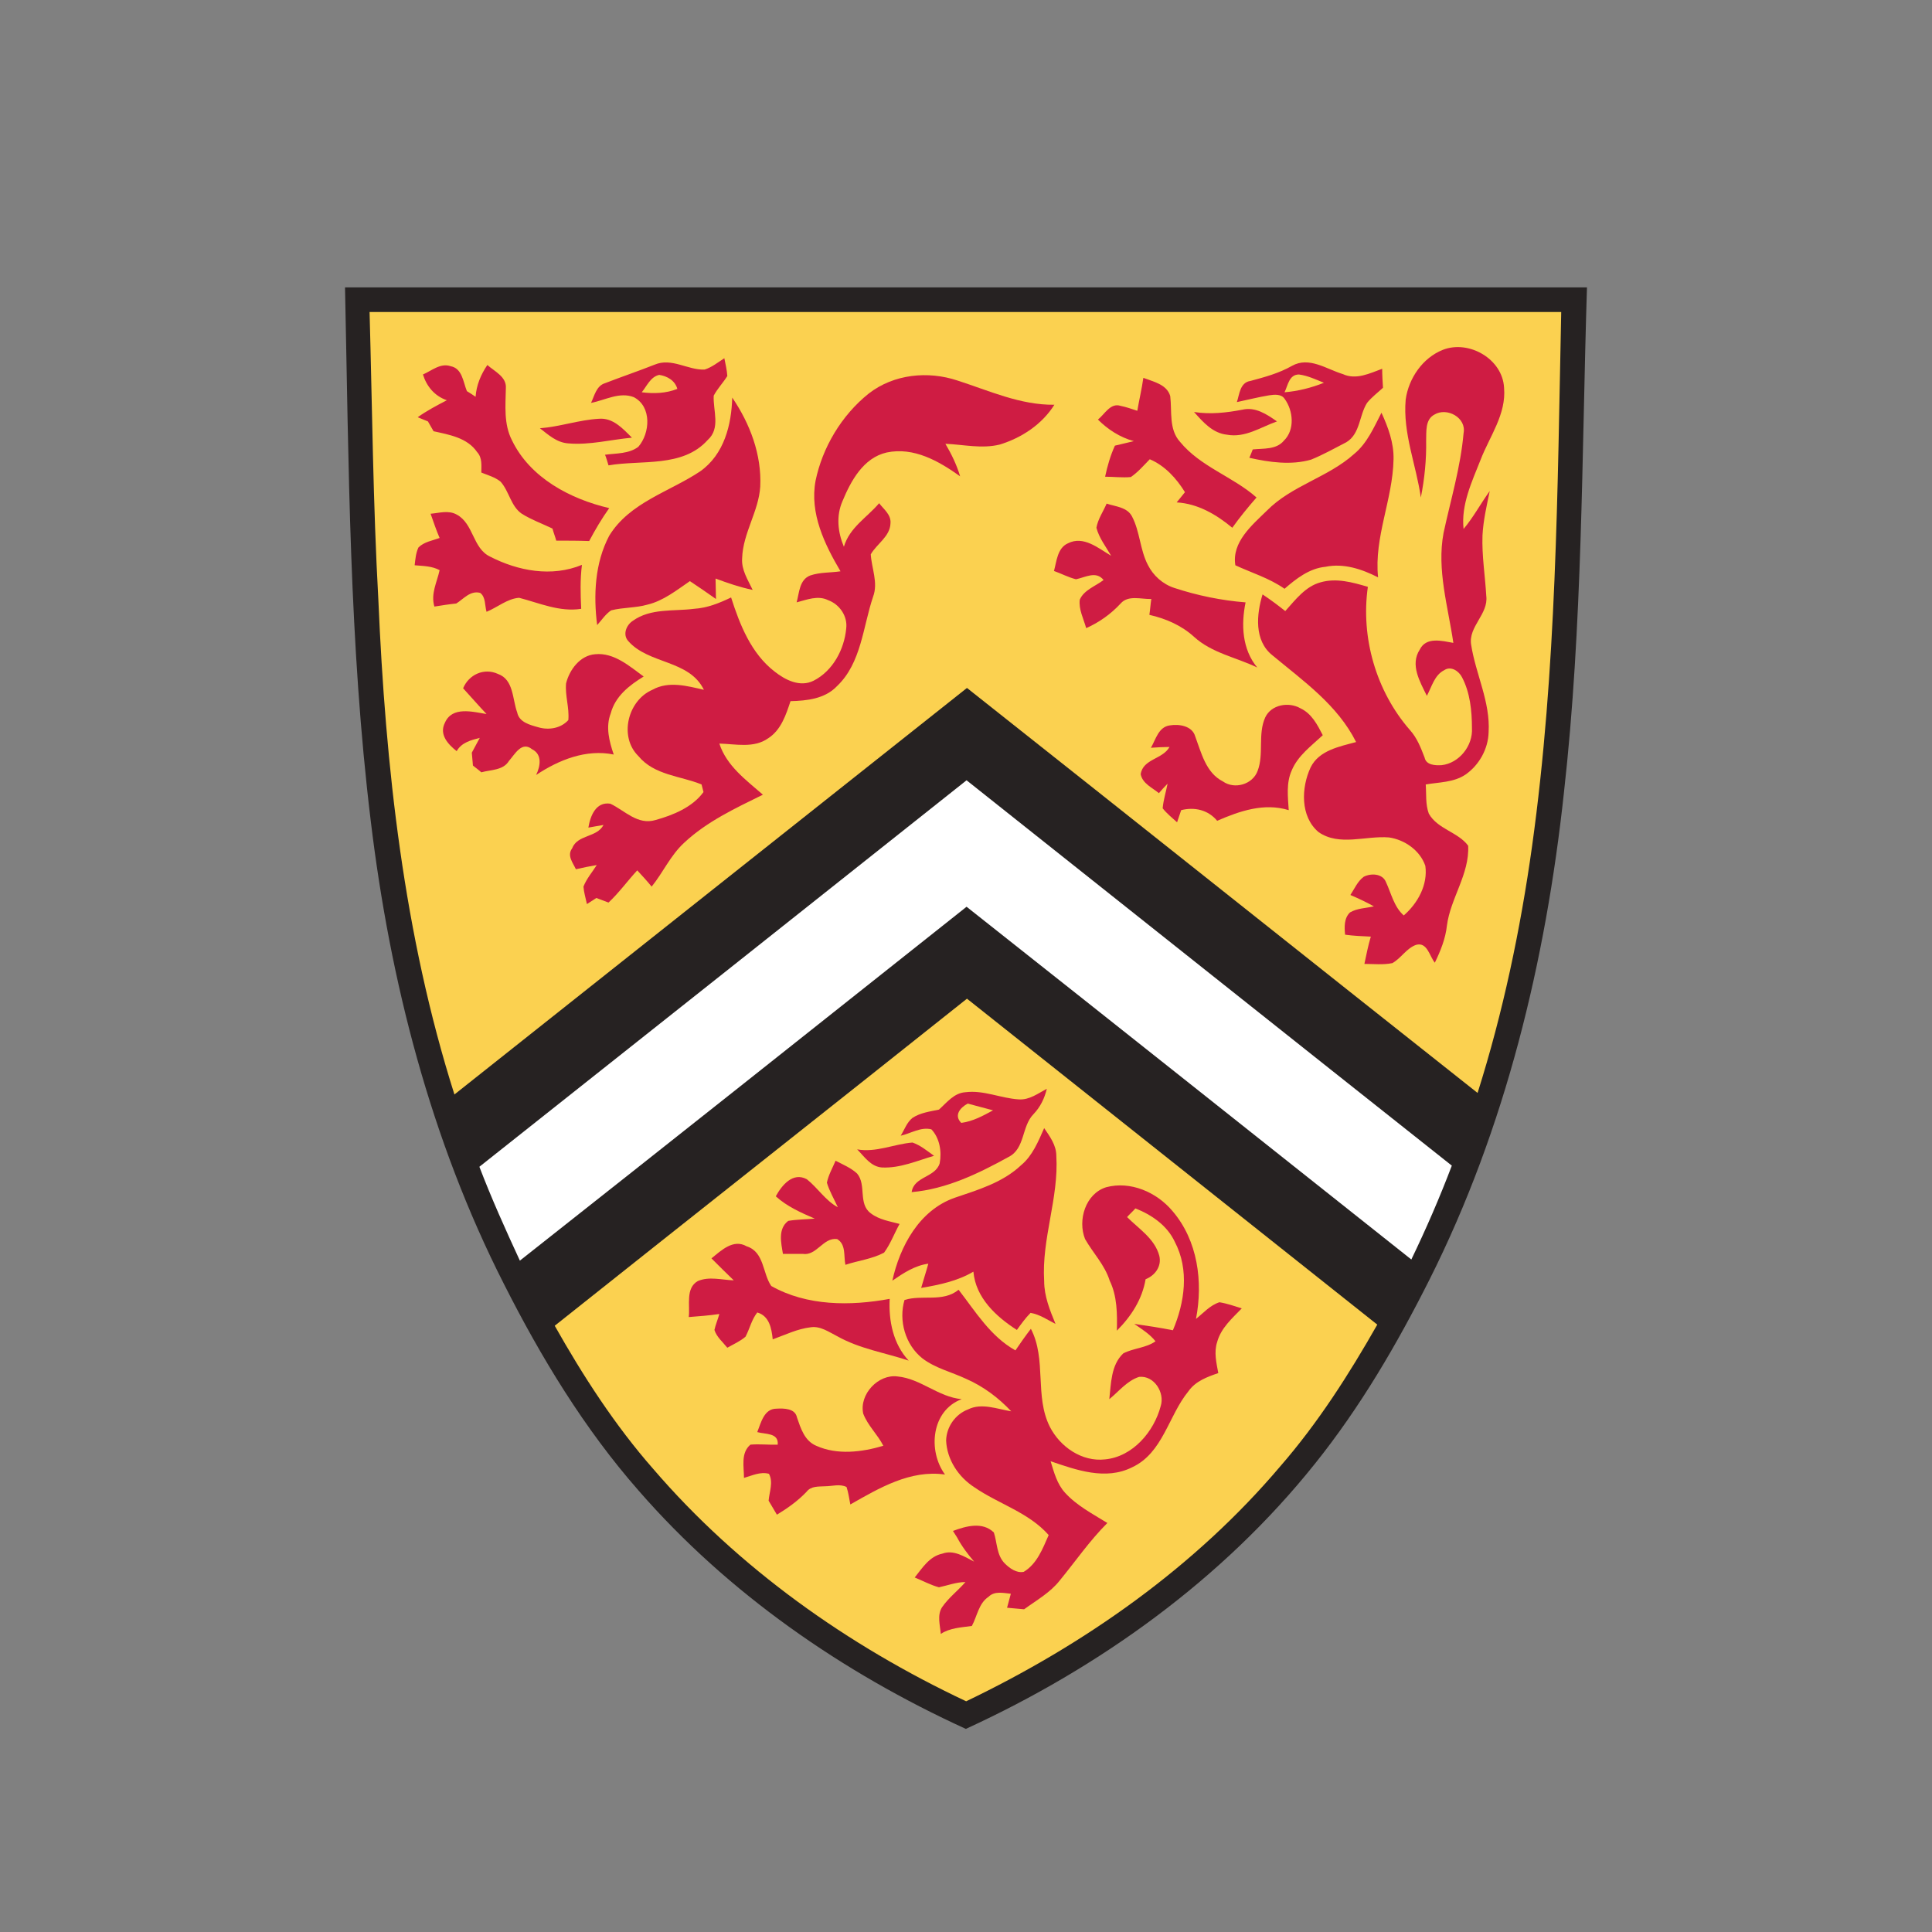 <?xml version="1.0" encoding="UTF-8" standalone="no"?><!DOCTYPE svg PUBLIC "-//W3C//DTD SVG 1.1//EN" "http://www.w3.org/Graphics/SVG/1.1/DTD/svg11.dtd"><svg width="100%" height="100%" viewBox="0 0 24 24" version="1.1" xmlns="http://www.w3.org/2000/svg" xmlns:xlink="http://www.w3.org/1999/xlink" xml:space="preserve" xmlns:serif="http://www.serif.com/" style="fill-rule:evenodd;clip-rule:evenodd;stroke-linejoin:round;stroke-miterlimit:2;"><rect x="0" y="0" width="24" height="24" fill="#808080" stroke="none"/><g><path d="M4.286,3.57l15.428,0c-0.066,2.093 -0.052,4.195 -0.287,6.283c-0.225,2.083 -0.724,4.161 -1.669,6.042c-0.404,0.804 -0.86,1.585 -1.425,2.29c-1.147,1.435 -2.675,2.53 -4.335,3.292c-1.533,-0.701 -2.953,-1.683 -4.063,-2.958c-0.677,-0.771 -1.213,-1.655 -1.674,-2.567c-0.912,-1.792 -1.416,-3.767 -1.655,-5.751c-0.268,-2.201 -0.273,-4.42 -0.32,-6.631Z" style="fill:#262222;fill-rule:nonzero;"/><path d="M4.591,3.876l14.803,0c-0.047,2.215 -0.056,4.439 -0.362,6.635c-0.145,1.039 -0.362,2.069 -0.677,3.066c-2.116,-1.674 -4.227,-3.357 -6.343,-5.031c-2.121,1.683 -4.246,3.366 -6.367,5.05c-0.63,-1.985 -0.856,-4.072 -0.945,-6.146c-0.066,-1.19 -0.076,-2.384 -0.109,-3.574Z" style="fill:#fbd150;fill-rule:nonzero;"/><path d="M17.923,4.346c0.324,-0.127 0.743,0.113 0.761,0.471c0.029,0.329 -0.178,0.601 -0.291,0.893c-0.108,0.273 -0.245,0.56 -0.212,0.861c0.123,-0.146 0.212,-0.315 0.325,-0.471c-0.038,0.184 -0.08,0.362 -0.09,0.551c-0.009,0.253 0.033,0.503 0.047,0.752c0.029,0.226 -0.225,0.381 -0.188,0.606c0.057,0.367 0.24,0.711 0.217,1.087c-0.005,0.207 -0.118,0.409 -0.287,0.526c-0.146,0.099 -0.329,0.094 -0.494,0.123c0.009,0.122 -0.005,0.244 0.038,0.362c0.108,0.193 0.366,0.23 0.489,0.399c0.018,0.353 -0.221,0.654 -0.264,0.993c-0.018,0.164 -0.08,0.315 -0.15,0.46c-0.066,-0.079 -0.094,-0.263 -0.235,-0.221c-0.118,0.043 -0.184,0.165 -0.292,0.226c-0.113,0.024 -0.235,0.01 -0.348,0.01c0.024,-0.113 0.047,-0.231 0.08,-0.339c-0.108,-0.005 -0.211,-0.009 -0.32,-0.024c-0.009,-0.094 -0.014,-0.206 0.062,-0.277c0.089,-0.052 0.197,-0.052 0.296,-0.075c-0.094,-0.052 -0.193,-0.099 -0.292,-0.141c0.052,-0.08 0.09,-0.17 0.165,-0.226c0.089,-0.047 0.235,-0.042 0.277,0.066c0.066,0.141 0.099,0.306 0.221,0.414c0.174,-0.151 0.301,-0.381 0.268,-0.616c-0.066,-0.193 -0.258,-0.325 -0.451,-0.353c-0.292,-0.024 -0.616,0.113 -0.875,-0.066c-0.23,-0.193 -0.216,-0.555 -0.099,-0.804c0.104,-0.212 0.358,-0.259 0.565,-0.315c-0.231,-0.461 -0.654,-0.757 -1.039,-1.077c-0.231,-0.183 -0.198,-0.512 -0.123,-0.757c0.099,0.066 0.193,0.136 0.282,0.207c0.127,-0.141 0.25,-0.306 0.438,-0.357c0.197,-0.057 0.399,-0 0.588,0.056c-0.09,0.63 0.103,1.298 0.522,1.778c0.089,0.098 0.136,0.221 0.183,0.343c0.019,0.094 0.132,0.099 0.212,0.094c0.216,-0.024 0.39,-0.24 0.376,-0.461c-0,-0.216 -0.024,-0.442 -0.123,-0.63c-0.037,-0.075 -0.136,-0.146 -0.221,-0.089c-0.122,0.061 -0.155,0.206 -0.216,0.319c-0.085,-0.174 -0.211,-0.385 -0.089,-0.573c0.08,-0.165 0.277,-0.109 0.418,-0.085c-0.066,-0.451 -0.207,-0.908 -0.122,-1.364c0.089,-0.414 0.212,-0.818 0.249,-1.241c0.038,-0.193 -0.207,-0.325 -0.362,-0.231c-0.117,0.062 -0.099,0.212 -0.103,0.325c0.004,0.235 -0.019,0.47 -0.066,0.705c-0.057,-0.404 -0.226,-0.799 -0.188,-1.218c0.037,-0.263 0.211,-0.517 0.461,-0.616Zm-9.17,0.245c0.089,-0.028 0.165,-0.089 0.245,-0.141c0.014,0.07 0.032,0.146 0.037,0.221c-0.052,0.084 -0.122,0.155 -0.169,0.244c-0.01,0.184 0.089,0.405 -0.075,0.551c-0.311,0.347 -0.823,0.244 -1.232,0.315c-0.01,-0.033 -0.029,-0.099 -0.043,-0.132c0.141,-0.019 0.297,-0.01 0.414,-0.099c0.146,-0.169 0.169,-0.498 -0.056,-0.616c-0.179,-0.07 -0.358,0.038 -0.532,0.071c0.043,-0.09 0.066,-0.212 0.174,-0.245c0.207,-0.08 0.414,-0.15 0.616,-0.23c0.212,-0.09 0.414,0.07 0.621,0.061Zm7.298,-0.047c0.212,-0.118 0.428,0.042 0.63,0.103c0.165,0.076 0.334,-0.009 0.489,-0.066c0,0.08 0.005,0.156 0.01,0.236c-0.066,0.061 -0.141,0.117 -0.198,0.188c-0.099,0.155 -0.084,0.385 -0.258,0.489c-0.146,0.075 -0.287,0.155 -0.438,0.216c-0.249,0.071 -0.517,0.033 -0.766,-0.023c0.014,-0.033 0.028,-0.066 0.042,-0.104c0.132,-0.014 0.292,0.005 0.386,-0.108c0.141,-0.136 0.117,-0.376 0.009,-0.522c-0.042,-0.061 -0.127,-0.052 -0.193,-0.042c-0.136,0.023 -0.268,0.056 -0.399,0.084c0.032,-0.094 0.037,-0.244 0.169,-0.263c0.174,-0.047 0.352,-0.094 0.517,-0.188Zm-10.797,0.108c0.109,-0.047 0.217,-0.146 0.344,-0.103c0.146,0.028 0.155,0.197 0.202,0.31c0.038,0.023 0.075,0.047 0.108,0.07c0.01,-0.145 0.066,-0.277 0.146,-0.395c0.089,0.08 0.24,0.146 0.23,0.287c-0.004,0.217 -0.028,0.447 0.076,0.649c0.225,0.466 0.724,0.729 1.208,0.842c-0.094,0.132 -0.174,0.268 -0.249,0.409c-0.137,-0.005 -0.273,-0.005 -0.409,-0.005c-0.014,-0.051 -0.033,-0.098 -0.047,-0.15c-0.127,-0.061 -0.259,-0.108 -0.381,-0.184c-0.137,-0.094 -0.155,-0.277 -0.264,-0.399c-0.07,-0.057 -0.159,-0.08 -0.239,-0.113c-0,-0.085 0.014,-0.183 -0.052,-0.254c-0.122,-0.179 -0.348,-0.216 -0.541,-0.259c-0.023,-0.042 -0.047,-0.08 -0.07,-0.122c-0.033,-0.014 -0.094,-0.038 -0.127,-0.052c0.112,-0.08 0.235,-0.145 0.362,-0.211c-0.151,-0.052 -0.25,-0.17 -0.297,-0.32Z" style="fill:#cf1c43;fill-rule:nonzero;"/><path d="M7.972,4.873c0.062,-0.075 0.109,-0.193 0.217,-0.216c0.098,0.014 0.197,0.07 0.225,0.174c-0.141,0.056 -0.291,0.061 -0.442,0.042Z" style="fill:#fbd150;fill-rule:nonzero;"/><path d="M10.794,4.887c0.31,-0.24 0.733,-0.282 1.1,-0.16c0.395,0.127 0.781,0.306 1.204,0.301c-0.155,0.245 -0.404,0.409 -0.677,0.494c-0.226,0.056 -0.452,-0 -0.677,-0.009c0.075,0.126 0.141,0.263 0.183,0.404c-0.263,-0.188 -0.574,-0.367 -0.912,-0.296c-0.292,0.066 -0.447,0.357 -0.55,0.606c-0.08,0.184 -0.057,0.386 0.018,0.565c0.071,-0.24 0.287,-0.363 0.438,-0.541c0.056,0.075 0.15,0.141 0.141,0.249c-0.005,0.165 -0.169,0.254 -0.245,0.386c0.01,0.174 0.094,0.352 0.029,0.526c-0.127,0.376 -0.146,0.823 -0.447,1.11c-0.151,0.16 -0.376,0.183 -0.579,0.188c-0.056,0.169 -0.117,0.358 -0.277,0.461c-0.179,0.127 -0.404,0.071 -0.607,0.066c0.09,0.277 0.33,0.451 0.541,0.635c-0.343,0.169 -0.696,0.333 -0.978,0.597c-0.169,0.155 -0.263,0.371 -0.404,0.545c-0.057,-0.07 -0.118,-0.136 -0.179,-0.202c-0.122,0.132 -0.226,0.278 -0.357,0.4c-0.052,-0.019 -0.099,-0.038 -0.151,-0.057c-0.028,0.019 -0.089,0.057 -0.117,0.076c-0.015,-0.071 -0.038,-0.146 -0.043,-0.217c0.038,-0.098 0.108,-0.178 0.165,-0.268c-0.085,0.014 -0.174,0.033 -0.259,0.052c-0.037,-0.08 -0.113,-0.169 -0.047,-0.259c0.066,-0.174 0.306,-0.131 0.39,-0.291c-0.047,0.009 -0.141,0.023 -0.188,0.033c0.024,-0.146 0.094,-0.325 0.273,-0.297c0.179,0.085 0.339,0.269 0.56,0.203c0.221,-0.061 0.461,-0.16 0.597,-0.348c-0.005,-0.024 -0.019,-0.071 -0.024,-0.094c-0.263,-0.108 -0.587,-0.113 -0.785,-0.353c-0.244,-0.24 -0.132,-0.691 0.174,-0.823c0.202,-0.113 0.433,-0.047 0.64,0c-0.184,-0.376 -0.687,-0.315 -0.941,-0.607c-0.07,-0.079 -0.023,-0.197 0.057,-0.249c0.221,-0.16 0.507,-0.117 0.761,-0.15c0.165,-0.01 0.315,-0.071 0.461,-0.141c0.108,0.338 0.249,0.696 0.541,0.921c0.132,0.104 0.315,0.198 0.484,0.113c0.24,-0.122 0.381,-0.39 0.405,-0.649c0.019,-0.155 -0.085,-0.301 -0.226,-0.352c-0.127,-0.062 -0.263,-0.005 -0.39,0.028c0.033,-0.118 0.033,-0.282 0.169,-0.334c0.122,-0.042 0.254,-0.033 0.376,-0.052c-0.197,-0.334 -0.385,-0.719 -0.31,-1.124c0.084,-0.409 0.32,-0.813 0.663,-1.086Z" style="fill:#cf1c43;fill-rule:nonzero;"/><path d="M15.957,4.873c0.042,-0.085 0.056,-0.221 0.179,-0.221c0.108,0.014 0.207,0.061 0.31,0.103c-0.155,0.062 -0.32,0.104 -0.489,0.118Z" style="fill:#fbd150;fill-rule:nonzero;"/><path d="M14.203,4.694c0.122,0.047 0.292,0.08 0.334,0.226c0.023,0.193 -0.019,0.414 0.122,0.569c0.254,0.31 0.659,0.433 0.95,0.691c-0.108,0.123 -0.207,0.245 -0.301,0.376c-0.197,-0.164 -0.428,-0.3 -0.691,-0.315c0.033,-0.042 0.07,-0.084 0.103,-0.127c-0.108,-0.174 -0.249,-0.329 -0.437,-0.409c-0.075,0.076 -0.146,0.16 -0.235,0.221c-0.108,0.01 -0.212,-0.004 -0.32,-0.004c0.028,-0.132 0.066,-0.264 0.122,-0.386c0.08,-0.019 0.16,-0.038 0.235,-0.056c-0.173,-0.047 -0.324,-0.146 -0.446,-0.268c0.084,-0.066 0.155,-0.212 0.282,-0.17c0.07,0.014 0.136,0.038 0.207,0.061c0.023,-0.136 0.056,-0.272 0.075,-0.409Zm-5.107,0.245c0.221,0.324 0.367,0.71 0.348,1.105c-0.019,0.31 -0.216,0.578 -0.225,0.893c-0.01,0.141 0.07,0.264 0.131,0.391c-0.16,-0.033 -0.31,-0.085 -0.461,-0.141c0,0.084 0.005,0.169 0.005,0.254c-0.108,-0.076 -0.216,-0.151 -0.324,-0.222c-0.165,0.113 -0.33,0.245 -0.527,0.292c-0.146,0.042 -0.301,0.033 -0.451,0.071c-0.071,0.047 -0.118,0.122 -0.174,0.183c-0.047,-0.372 -0.029,-0.771 0.15,-1.11c0.254,-0.414 0.748,-0.545 1.129,-0.799c0.301,-0.212 0.39,-0.583 0.399,-0.917Zm5.737,0.179c0.202,0.032 0.405,0.009 0.602,-0.029c0.16,-0.037 0.301,0.057 0.428,0.146c-0.202,0.071 -0.395,0.207 -0.621,0.165c-0.178,-0.019 -0.296,-0.155 -0.409,-0.282Zm2.328,0.009c0.084,0.183 0.155,0.376 0.15,0.578c-0.009,0.499 -0.244,0.969 -0.192,1.467c-0.203,-0.103 -0.428,-0.178 -0.654,-0.131c-0.198,0.019 -0.362,0.146 -0.508,0.273c-0.188,-0.132 -0.409,-0.198 -0.611,-0.292c-0.047,-0.287 0.207,-0.498 0.39,-0.677c0.31,-0.315 0.762,-0.414 1.086,-0.706c0.16,-0.131 0.245,-0.329 0.339,-0.512Zm-10.454,0.193c0.25,-0.019 0.485,-0.104 0.734,-0.118c0.174,-0.014 0.296,0.122 0.409,0.235c-0.263,0.024 -0.526,0.094 -0.79,0.071c-0.146,-0.01 -0.249,-0.108 -0.353,-0.188Zm7.04,0.936c0.108,0.037 0.254,0.042 0.315,0.159c0.099,0.188 0.099,0.414 0.197,0.602c0.066,0.132 0.184,0.24 0.33,0.287c0.286,0.094 0.583,0.155 0.884,0.179c-0.057,0.277 -0.043,0.583 0.145,0.809c-0.263,-0.127 -0.564,-0.179 -0.785,-0.381c-0.155,-0.141 -0.348,-0.226 -0.555,-0.273c0.01,-0.066 0.014,-0.132 0.024,-0.197c-0.127,0.004 -0.287,-0.052 -0.381,0.056c-0.122,0.132 -0.268,0.235 -0.428,0.306c-0.033,-0.118 -0.094,-0.231 -0.08,-0.353c0.052,-0.122 0.198,-0.169 0.296,-0.245c-0.094,-0.117 -0.225,-0.033 -0.343,-0.009c-0.094,-0.024 -0.183,-0.071 -0.273,-0.103c0.033,-0.123 0.043,-0.287 0.174,-0.344c0.193,-0.098 0.376,0.061 0.536,0.155c-0.065,-0.112 -0.15,-0.221 -0.183,-0.348c0.019,-0.108 0.085,-0.202 0.127,-0.3Zm-8.398,0.126c0.108,-0.009 0.221,-0.047 0.324,0.01c0.212,0.113 0.197,0.418 0.414,0.522c0.348,0.179 0.766,0.258 1.142,0.103c-0.023,0.184 -0.018,0.362 -0.009,0.546c-0.268,0.042 -0.517,-0.071 -0.771,-0.137c-0.146,0.01 -0.268,0.118 -0.405,0.174c-0.023,-0.08 -0.009,-0.183 -0.079,-0.235c-0.123,-0.033 -0.207,0.076 -0.297,0.132c-0.089,0.009 -0.178,0.023 -0.272,0.038c-0.047,-0.16 0.032,-0.301 0.065,-0.452c-0.094,-0.052 -0.207,-0.052 -0.31,-0.061c0.009,-0.075 0.014,-0.15 0.047,-0.221c0.071,-0.071 0.174,-0.085 0.263,-0.118c-0.042,-0.098 -0.075,-0.197 -0.112,-0.301Zm1.683,2.107c0.042,-0.169 0.174,-0.348 0.362,-0.362c0.235,-0.023 0.428,0.151 0.602,0.277c-0.179,0.109 -0.353,0.245 -0.409,0.457c-0.066,0.169 -0.019,0.348 0.037,0.512c-0.343,-0.07 -0.681,0.066 -0.964,0.254c0.052,-0.108 0.08,-0.254 -0.051,-0.32c-0.127,-0.103 -0.212,0.061 -0.287,0.146c-0.071,0.118 -0.226,0.108 -0.343,0.141c-0.024,-0.023 -0.076,-0.061 -0.104,-0.084c-0.005,-0.052 -0.009,-0.109 -0.014,-0.16l0.099,-0.184c-0.108,0.028 -0.226,0.057 -0.287,0.165c-0.108,-0.085 -0.221,-0.207 -0.146,-0.353c0.09,-0.207 0.343,-0.136 0.517,-0.108c-0.098,-0.103 -0.192,-0.212 -0.291,-0.32c0.07,-0.169 0.259,-0.258 0.433,-0.178c0.197,0.07 0.178,0.315 0.239,0.479c0.024,0.122 0.16,0.155 0.264,0.184c0.127,0.037 0.277,0.014 0.371,-0.09c0.014,-0.155 -0.042,-0.301 -0.028,-0.456Zm8.685,0.423c0.075,-0.16 0.292,-0.197 0.438,-0.113c0.141,0.066 0.211,0.207 0.277,0.334c-0.141,0.132 -0.31,0.254 -0.386,0.438c-0.07,0.155 -0.047,0.329 -0.037,0.493c-0.306,-0.094 -0.607,0.01 -0.889,0.132c-0.113,-0.136 -0.282,-0.174 -0.447,-0.132c-0.014,0.038 -0.037,0.113 -0.051,0.151c-0.062,-0.057 -0.127,-0.108 -0.179,-0.174c0.009,-0.104 0.042,-0.207 0.061,-0.306c-0.028,0.028 -0.085,0.09 -0.108,0.118c-0.085,-0.071 -0.202,-0.118 -0.226,-0.235c0.028,-0.193 0.273,-0.184 0.358,-0.339c-0.057,0 -0.174,0.005 -0.231,0.01c0.061,-0.104 0.094,-0.259 0.235,-0.278c0.113,-0.019 0.278,0.005 0.315,0.136c0.076,0.203 0.132,0.452 0.344,0.56c0.145,0.103 0.371,0.038 0.432,-0.132c0.08,-0.211 0,-0.456 0.094,-0.663Z" style="fill:#cf1c43;fill-rule:nonzero;"/><path d="M5.955,14.494c2.017,-1.599 4.035,-3.198 6.052,-4.801c2.008,1.594 4.016,3.193 6.028,4.787c-0.15,0.395 -0.319,0.785 -0.503,1.166c-1.843,-1.462 -3.682,-2.925 -5.525,-4.382c-1.848,1.467 -3.696,2.934 -5.549,4.396c-0.178,-0.385 -0.352,-0.771 -0.503,-1.166Z" style="fill:#fff;fill-rule:nonzero;"/><path d="M6.891,16.469c1.702,-1.354 3.414,-2.704 5.121,-4.063c1.697,1.35 3.4,2.699 5.097,4.049c-0.353,0.621 -0.738,1.223 -1.204,1.759c-1.058,1.25 -2.431,2.214 -3.903,2.92c-1.467,-0.691 -2.826,-1.651 -3.888,-2.887c-0.475,-0.541 -0.87,-1.153 -1.223,-1.778Z" style="fill:#fbd150;fill-rule:nonzero;"/><path d="M12.656,13.657c0.132,0.009 0.24,-0.075 0.348,-0.132c-0.028,0.118 -0.08,0.226 -0.165,0.315c-0.15,0.151 -0.103,0.428 -0.31,0.532c-0.376,0.207 -0.771,0.399 -1.204,0.437c0.028,-0.197 0.292,-0.179 0.348,-0.357c0.028,-0.146 0,-0.315 -0.103,-0.423c-0.132,-0.033 -0.254,0.051 -0.381,0.079c0.047,-0.075 0.075,-0.164 0.146,-0.221c0.098,-0.065 0.221,-0.08 0.329,-0.103c0.099,-0.089 0.188,-0.207 0.329,-0.216c0.226,-0.029 0.437,0.075 0.663,0.089Z" style="fill:#cf1c43;fill-rule:nonzero;"/><path d="M11.941,13.949c-0.094,-0.094 -0.014,-0.189 0.08,-0.24c0.104,0.028 0.212,0.056 0.315,0.084c-0.122,0.066 -0.249,0.137 -0.395,0.156Z" style="fill:#fbd150;fill-rule:nonzero;"/><path d="M12.971,14.014c0.071,0.104 0.151,0.212 0.151,0.344c0.032,0.526 -0.184,1.029 -0.151,1.556c0,0.188 0.071,0.362 0.141,0.532c-0.103,-0.052 -0.197,-0.118 -0.31,-0.137c-0.066,0.066 -0.118,0.141 -0.17,0.212c-0.258,-0.165 -0.512,-0.4 -0.54,-0.724c-0.198,0.117 -0.424,0.164 -0.649,0.202c0.028,-0.099 0.061,-0.198 0.089,-0.301c-0.169,0.023 -0.31,0.117 -0.447,0.211c0.094,-0.427 0.334,-0.874 0.772,-1.029c0.291,-0.099 0.597,-0.188 0.827,-0.405c0.141,-0.117 0.212,-0.291 0.287,-0.461Zm-2.323,0.264c0.235,0.042 0.456,-0.066 0.687,-0.085c0.098,0.033 0.183,0.104 0.268,0.165c-0.212,0.061 -0.419,0.155 -0.645,0.145c-0.141,-0.009 -0.221,-0.136 -0.31,-0.225Zm-0.376,0.414c0.019,-0.095 0.07,-0.184 0.108,-0.273c0.089,0.047 0.193,0.089 0.268,0.16c0.118,0.141 0.009,0.376 0.169,0.493c0.104,0.08 0.235,0.099 0.358,0.132c-0.066,0.118 -0.113,0.249 -0.193,0.357c-0.151,0.08 -0.325,0.099 -0.48,0.151c-0.023,-0.108 0.01,-0.254 -0.103,-0.32c-0.174,-0.023 -0.254,0.212 -0.428,0.184l-0.245,-0c-0.023,-0.137 -0.065,-0.311 0.066,-0.41c0.108,-0.018 0.217,-0.018 0.329,-0.028c-0.174,-0.075 -0.343,-0.15 -0.484,-0.277c0.075,-0.137 0.212,-0.306 0.386,-0.212c0.136,0.108 0.23,0.264 0.385,0.348c-0.047,-0.103 -0.103,-0.197 -0.136,-0.305Z" style="fill:#cf1c43;fill-rule:nonzero;"/><path d="M13.479,15.392c-0.094,-0.235 0.005,-0.564 0.263,-0.644c0.301,-0.08 0.626,0.061 0.823,0.296c0.315,0.367 0.381,0.88 0.292,1.34c0.094,-0.075 0.174,-0.169 0.291,-0.207c0.094,0.015 0.188,0.048 0.278,0.076c-0.118,0.122 -0.259,0.244 -0.306,0.418c-0.042,0.127 -0.009,0.259 0.014,0.386c-0.136,0.047 -0.282,0.099 -0.371,0.226c-0.25,0.305 -0.315,0.766 -0.701,0.945c-0.329,0.164 -0.691,0.033 -1.011,-0.076c0.042,0.137 0.08,0.283 0.179,0.391c0.145,0.16 0.343,0.263 0.526,0.376c-0.221,0.221 -0.395,0.475 -0.592,0.715c-0.118,0.15 -0.287,0.244 -0.442,0.357c-0.071,-0.005 -0.141,-0.014 -0.212,-0.019c0.014,-0.056 0.033,-0.117 0.047,-0.174c-0.094,-0.009 -0.202,-0.037 -0.277,0.038c-0.122,0.08 -0.141,0.24 -0.207,0.362c-0.132,0.019 -0.273,0.024 -0.386,0.099c-0.009,-0.108 -0.047,-0.231 0.014,-0.329c0.08,-0.118 0.198,-0.207 0.292,-0.315c-0.113,-0 -0.221,0.042 -0.329,0.065c-0.104,-0.028 -0.198,-0.08 -0.301,-0.122c0.094,-0.117 0.183,-0.263 0.343,-0.296c0.141,-0.052 0.273,0.037 0.395,0.099c-0.08,-0.094 -0.155,-0.193 -0.212,-0.301c-0.014,-0.019 -0.037,-0.061 -0.051,-0.08c0.164,-0.061 0.367,-0.118 0.508,0.019c0.042,0.126 0.033,0.282 0.136,0.385c0.061,0.061 0.146,0.122 0.235,0.104c0.165,-0.099 0.235,-0.287 0.31,-0.457c-0.249,-0.282 -0.62,-0.385 -0.921,-0.592c-0.198,-0.127 -0.343,-0.343 -0.353,-0.583c0.005,-0.169 0.113,-0.325 0.273,-0.386c0.169,-0.084 0.362,-0.004 0.536,0.024c-0.16,-0.17 -0.348,-0.311 -0.564,-0.405c-0.179,-0.084 -0.381,-0.131 -0.541,-0.254c-0.212,-0.169 -0.296,-0.47 -0.221,-0.724c0.221,-0.07 0.475,0.033 0.672,-0.127c0.212,0.273 0.395,0.579 0.706,0.753c0.061,-0.09 0.127,-0.184 0.192,-0.268c0.198,0.381 0.043,0.837 0.236,1.218c0.127,0.249 0.399,0.437 0.686,0.404c0.343,-0.033 0.607,-0.343 0.691,-0.663c0.052,-0.165 -0.08,-0.381 -0.268,-0.362c-0.15,0.047 -0.254,0.183 -0.371,0.277c0.023,-0.193 0.019,-0.423 0.174,-0.569c0.127,-0.066 0.282,-0.066 0.4,-0.15c-0.071,-0.09 -0.17,-0.151 -0.264,-0.216c0.16,0.023 0.32,0.047 0.48,0.079c0.146,-0.343 0.207,-0.752 0.023,-1.1c-0.094,-0.202 -0.286,-0.334 -0.489,-0.414c-0.023,0.029 -0.08,0.08 -0.103,0.108c0.146,0.146 0.343,0.268 0.4,0.48c0.032,0.132 -0.052,0.245 -0.17,0.292c-0.042,0.249 -0.178,0.46 -0.357,0.639c0.005,-0.207 0.005,-0.428 -0.089,-0.621c-0.062,-0.197 -0.207,-0.343 -0.306,-0.517Z" style="fill:#cf1c43;fill-rule:nonzero;"/><path d="M8.838,15.632c0.122,-0.099 0.272,-0.245 0.437,-0.15c0.221,0.07 0.197,0.338 0.306,0.493c0.442,0.25 0.982,0.25 1.471,0.16c-0.014,0.273 0.043,0.56 0.236,0.767c-0.297,-0.099 -0.607,-0.146 -0.884,-0.301c-0.104,-0.052 -0.212,-0.132 -0.334,-0.113c-0.165,0.019 -0.315,0.094 -0.471,0.15c-0.014,-0.136 -0.042,-0.291 -0.192,-0.334c-0.071,0.09 -0.094,0.203 -0.146,0.301c-0.066,0.057 -0.151,0.094 -0.226,0.137c-0.056,-0.071 -0.132,-0.132 -0.16,-0.221c0.014,-0.066 0.043,-0.132 0.061,-0.198c-0.127,0.019 -0.254,0.028 -0.38,0.038c0.018,-0.146 -0.043,-0.358 0.112,-0.447c0.141,-0.061 0.297,-0.014 0.447,-0.009c-0.089,-0.085 -0.183,-0.179 -0.277,-0.273Zm1.885,1.928c-0.051,-0.24 0.188,-0.494 0.428,-0.461c0.287,0.028 0.503,0.254 0.795,0.282c-0.376,0.141 -0.423,0.64 -0.207,0.936c-0.433,-0.061 -0.818,0.169 -1.176,0.372c-0.014,-0.071 -0.023,-0.146 -0.047,-0.217c-0.084,-0.042 -0.178,-0.009 -0.268,-0.009c-0.08,0.005 -0.174,-0.005 -0.23,0.07c-0.108,0.113 -0.235,0.203 -0.367,0.283c-0.033,-0.057 -0.07,-0.118 -0.103,-0.174c0.009,-0.109 0.061,-0.231 0.004,-0.334c-0.108,-0.029 -0.211,0.023 -0.31,0.051c0,-0.141 -0.042,-0.31 0.08,-0.413c0.113,-0.01 0.226,0.004 0.339,-0c0.014,-0.151 -0.156,-0.127 -0.254,-0.156c0.047,-0.117 0.084,-0.291 0.239,-0.291c0.09,-0.005 0.231,-0.005 0.254,0.108c0.047,0.136 0.094,0.292 0.24,0.353c0.259,0.117 0.565,0.08 0.833,-0c-0.071,-0.141 -0.193,-0.25 -0.25,-0.4Z" style="fill:#cf1c43;fill-rule:nonzero;"/></g></svg>